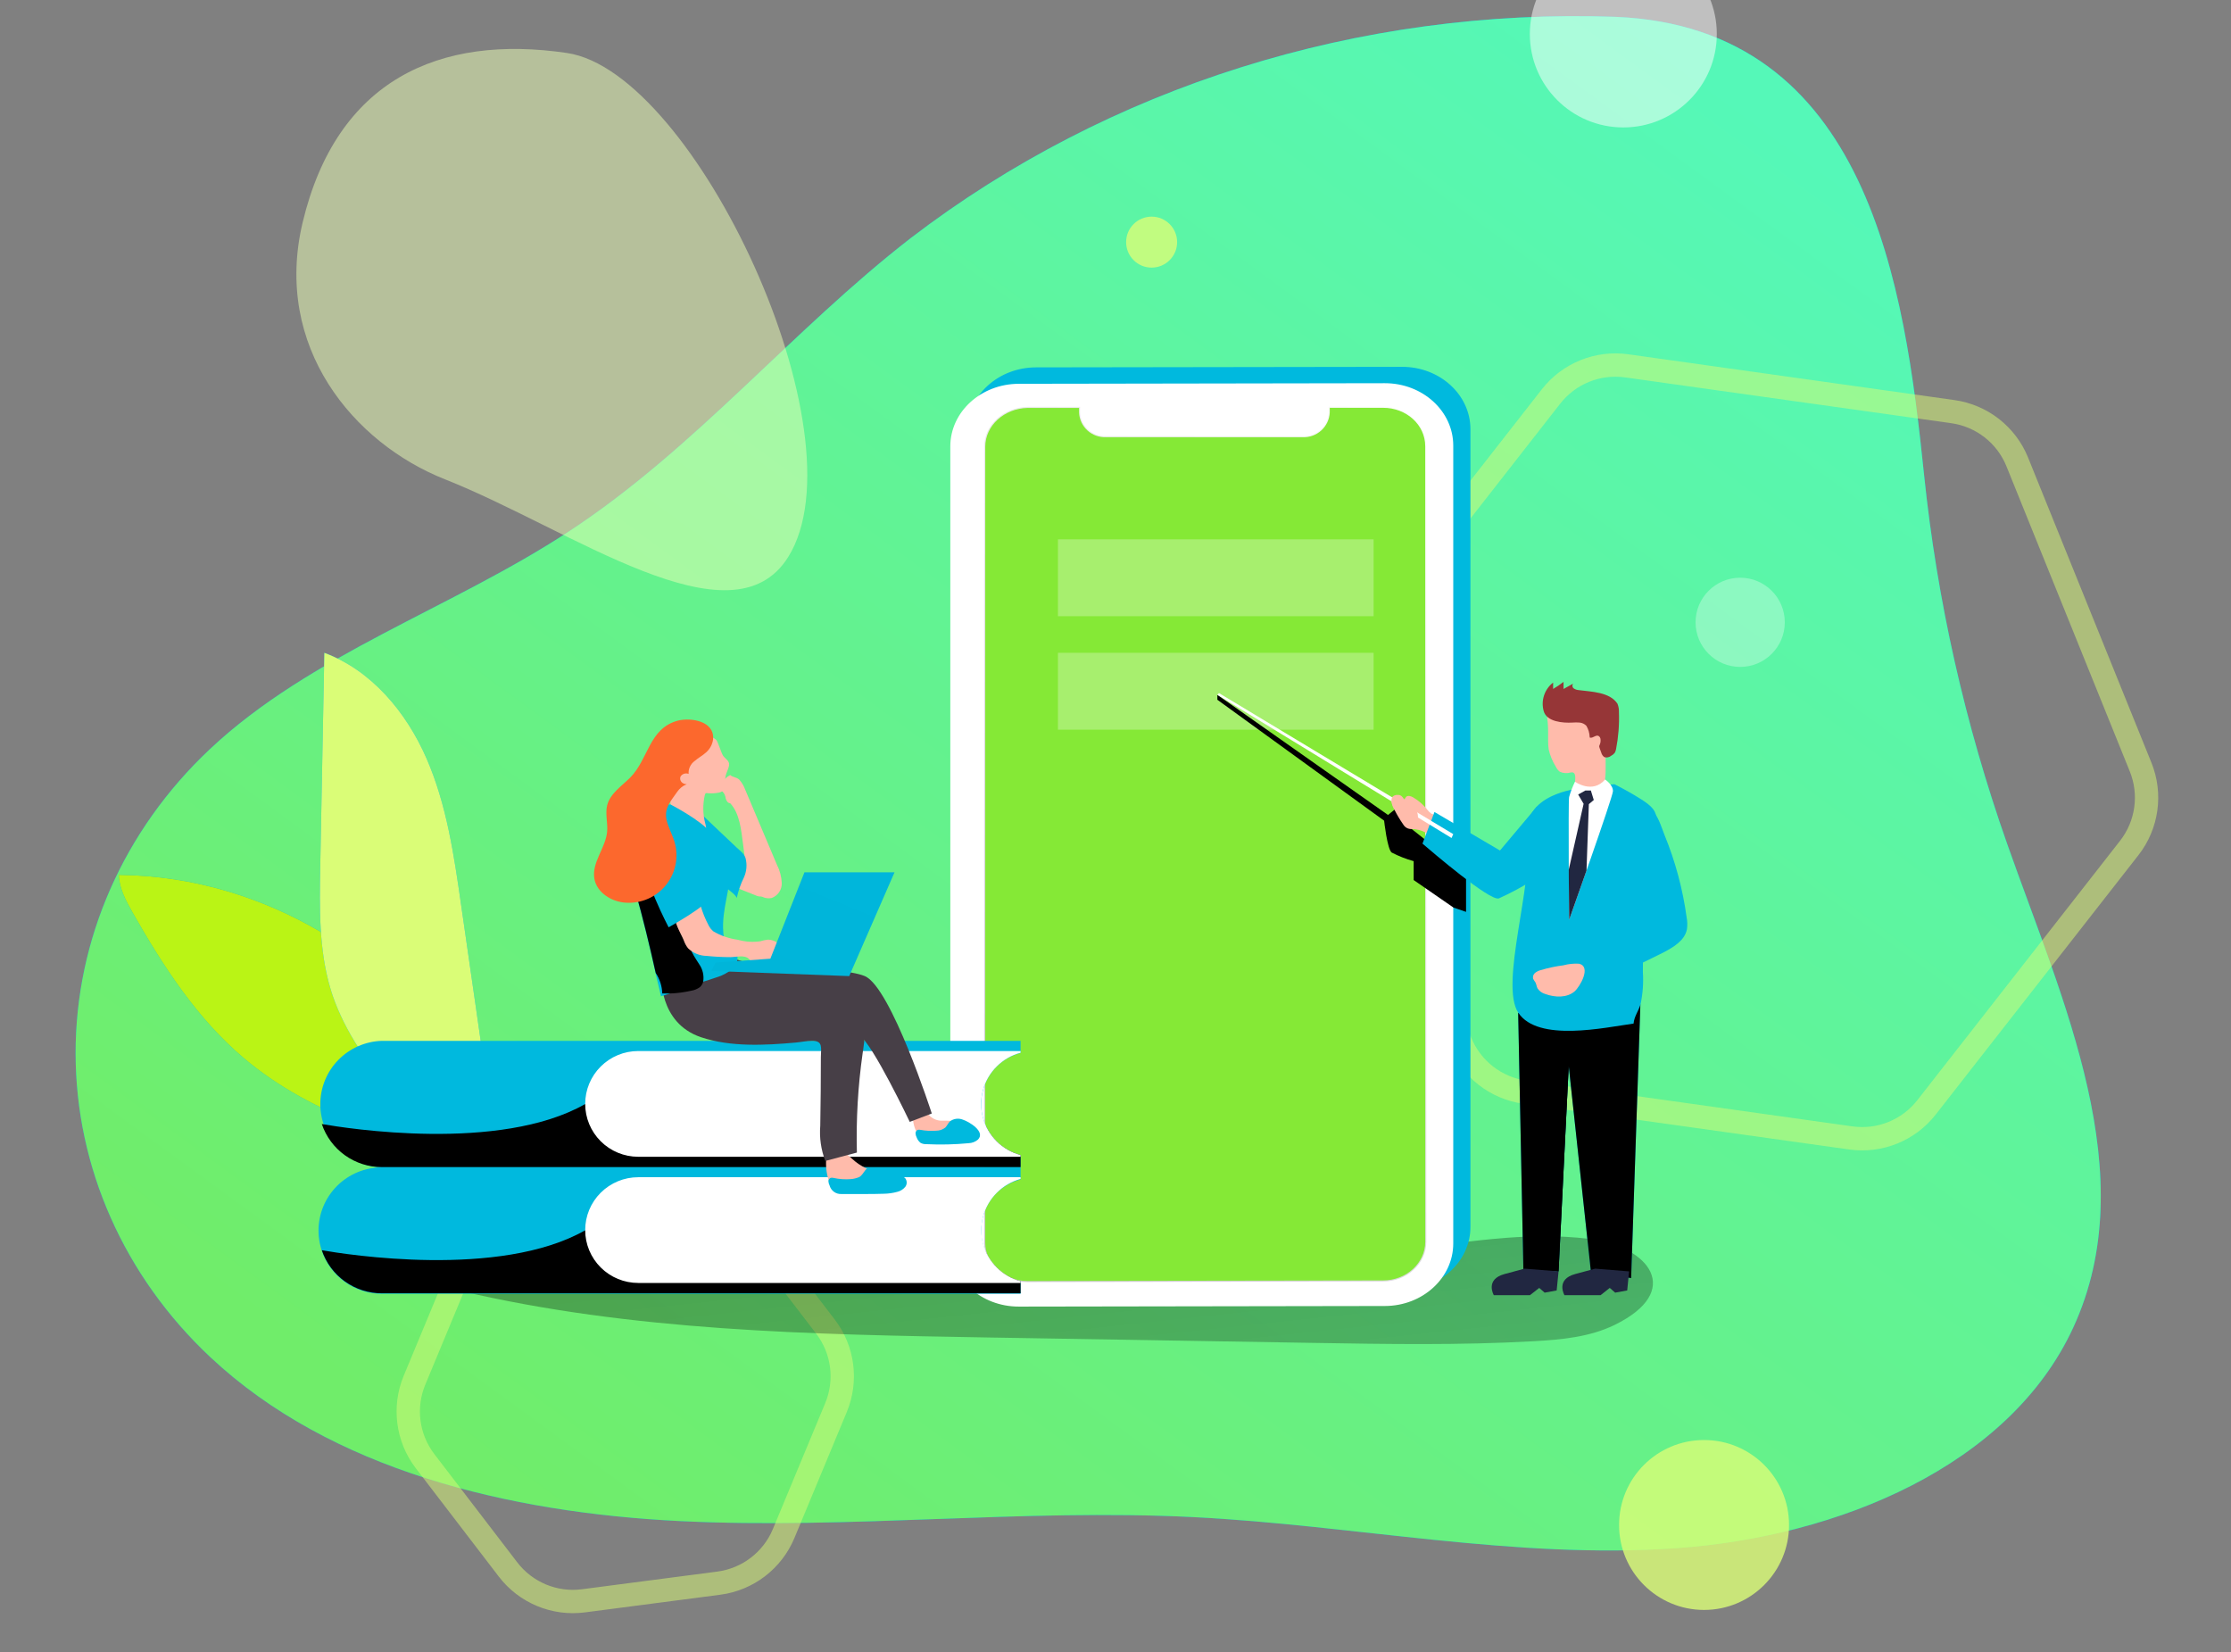 <?xml version="1.0" encoding="UTF-8"?> <svg xmlns="http://www.w3.org/2000/svg" width="478" height="354" viewBox="0 0 478 354" fill="none"><rect x="0" y="0" width="478" height="354" fill="#808080" stroke="none"/> <g clip-path="url(#clip0)"> <path d="M195.121 51.007C169.572 70.827 149.072 96.015 121.914 113.836C96.816 130.316 66.532 140.212 44.935 160.521C26.503 177.862 16.177 201.268 16.199 225.652C16.221 250.035 26.592 273.425 45.055 290.736C70.875 314.945 109.064 324.059 145.66 325.862C182.256 327.665 218.987 323.178 255.598 325.009C290.24 326.742 324.732 334.122 359.299 331.662C393.866 329.202 430.522 314.065 444.199 284.418C459.318 251.613 441.989 214.698 430.041 180.775C421.003 155.135 415.036 128.645 412.247 101.788C408.099 61.616 400.479 5.832 346.119 3.609C291.243 1.677 237.514 18.543 195.121 51.007Z" fill="#00B9DE"></path> <path d="M195.121 51.007C169.572 70.827 149.072 96.015 121.914 113.836C96.816 130.316 66.532 140.212 44.935 160.521C26.503 177.862 16.177 201.268 16.199 225.652C16.221 250.035 26.592 273.425 45.055 290.736C70.875 314.945 109.064 324.059 145.66 325.862C182.256 327.665 218.987 323.178 255.598 325.009C290.24 326.742 324.732 334.122 359.299 331.662C393.866 329.202 430.522 314.065 444.199 284.418C459.318 251.613 441.989 214.698 430.041 180.775C421.003 155.135 415.036 128.645 412.247 101.788C408.099 61.616 400.479 5.832 346.119 3.609C291.243 1.677 237.514 18.543 195.121 51.007Z" fill="url(#paint0_linear)"></path> <path opacity="0.5" d="M332.32 84.929C336.168 80.005 342.351 77.507 348.542 78.377L418.408 88.185C424.602 89.055 429.861 93.162 432.205 98.959L458.635 164.328C460.979 170.126 460.051 176.732 456.201 181.658L412.769 237.23C408.92 242.154 402.737 244.651 396.547 243.782L326.68 233.974C320.487 233.104 315.227 228.997 312.883 223.2L286.454 157.831C284.11 152.033 285.038 145.427 288.888 140.501L332.32 84.929Z" stroke="#DAFD77" stroke-width="5"></path> <path opacity="0.5" d="M142.918 254.278C149.117 253.469 155.276 256.026 159.076 260.987L176.852 284.192C180.654 289.156 181.518 295.77 179.118 301.545L167.904 328.523C165.504 334.297 160.205 338.353 154.004 339.162L125.01 342.946C118.811 343.756 112.652 341.198 108.852 336.237L91.076 313.032C87.274 308.069 86.41 301.454 88.81 295.68L100.024 268.702C102.424 262.928 107.723 258.872 113.924 258.062L142.918 254.278Z" stroke="#DAFD77" stroke-width="5"></path> <path d="M299.506 267.988C236.319 276.062 172.298 269.857 108.59 270.041C103.962 270.041 97.656 271.956 98.385 276.488C135.411 285.207 173.86 285.888 211.928 286.534L281.201 287.687C297.041 287.952 312.893 288.218 328.641 287.33C334.53 286.995 340.57 286.453 345.881 283.87C360.795 276.604 353.402 267.042 340.535 265.416C326.94 263.709 313.032 266.258 299.506 267.988Z" fill="url(#paint1_linear)"></path> <path d="M207.3 92.117V263.04C207.3 270.433 213.872 276.407 221.971 276.396L300.374 276.28C308.473 276.28 315.045 270.26 315.045 262.879V91.944C315.045 84.551 308.473 78.565 300.374 78.588L221.971 78.703C213.872 78.715 207.3 84.724 207.3 92.117ZM214.774 92.232C214.774 87.676 218.824 83.974 223.822 83.974H234.872V84.989C234.941 86.451 235.589 87.827 236.673 88.815C237.757 89.803 239.19 90.322 240.658 90.26L282.81 90.191C284.277 90.247 285.708 89.724 286.792 88.735C287.875 87.746 288.523 86.371 288.595 84.908V83.893H300.003C305.002 83.893 309.052 87.572 309.052 92.128V262.533C309.052 267.088 305.002 270.779 300.003 270.791L223.822 270.917C218.824 270.917 214.774 267.238 214.774 262.683V92.232Z" fill="#00B9DE"></path> <path d="M203.608 95.623V266.558C203.608 273.951 210.181 279.925 218.28 279.914L296.694 279.787C304.794 279.787 311.366 273.778 311.366 266.385V95.461C311.366 88.069 304.794 82.083 296.694 82.094L218.28 82.221C210.181 82.233 203.608 88.242 203.608 95.623ZM211.095 95.75C211.095 91.136 215.133 87.492 220.131 87.48H231.181V88.495C231.25 89.957 231.898 91.331 232.983 92.317C234.067 93.303 235.5 93.82 236.967 93.754H279.107C280.577 93.811 282.009 93.286 283.093 92.295C284.176 91.303 284.823 89.925 284.892 88.461V87.457H296.312C301.299 87.457 305.349 91.136 305.349 95.692V266.051C305.349 270.595 301.299 274.297 296.312 274.308L220.189 274.47C215.191 274.47 211.152 270.791 211.152 266.235L211.095 95.75Z" fill="white"></path> <path d="M211.095 95.703V266.189C211.095 270.802 215.133 274.435 220.131 274.424L296.324 274.308C301.311 274.308 305.361 270.595 305.361 266.05V95.6C305.361 90.986 301.311 87.353 296.324 87.365H284.904V88.368C284.835 89.833 284.188 91.211 283.104 92.202C282.021 93.194 280.588 93.718 279.118 93.662H236.978C235.512 93.728 234.079 93.211 232.994 92.225C231.91 91.239 231.262 89.864 231.193 88.403V87.388H220.189C215.133 87.492 211.095 91.194 211.095 95.703Z" stroke="url(#paint2_linear)" stroke-width="0.45" stroke-miterlimit="10"></path> <path d="M211.095 95.703V266.189C211.095 270.802 215.133 274.435 220.131 274.424L296.324 274.308C301.311 274.308 305.361 270.595 305.361 266.05V95.6C305.361 90.986 301.311 87.353 296.324 87.365H284.904V88.368C284.835 89.833 284.188 91.211 283.104 92.202C282.021 93.194 280.588 93.718 279.118 93.662H236.978C235.512 93.728 234.079 93.211 232.994 92.225C231.91 91.239 231.262 89.864 231.193 88.403V87.388H220.189C215.133 87.492 211.095 91.194 211.095 95.703Z" fill="#85E936"></path> <path opacity="0.28" d="M294.299 139.853H226.669V156.322H294.299V139.853Z" fill="white"></path> <path opacity="0.28" d="M294.299 115.541H226.669V132.01H294.299V115.541Z" fill="white"></path> <path d="M260.825 148.86V149.91L296.555 175.814C296.555 175.814 297.215 181.915 298.175 182.641C299.678 183.414 301.256 184.033 302.884 184.487V188.535L311.412 194.428L314.108 195.351V186.816L302.445 177.59L298.8 173.438L297.388 174.591L260.825 148.86Z" fill="url(#paint3_linear)"></path> <path d="M252.309 90.017L266.784 89.994V88.818L252.309 88.841V90.017Z" fill="url(#paint4_linear)"></path> <path d="M248.502 90.695C249.372 90.686 250.07 90.034 250.062 89.238C250.054 88.442 249.343 87.803 248.474 87.812C247.605 87.82 246.907 88.473 246.915 89.269C246.923 90.065 247.633 90.704 248.502 90.695Z" fill="url(#paint5_linear)"></path> <path d="M25.455 187.416C25.525 190.311 26.971 192.975 28.394 195.489C34.897 206.942 42.198 218.233 52.288 226.733C67.098 239.235 86.514 244.621 105.258 249.673C103.58 248.854 101.555 240.25 100.815 238.359C99.368 234.645 98.015 230.908 96.615 227.183C94.416 221.289 89.788 216.549 85.287 212.19C75.085 202.407 62.707 195.167 49.164 191.061C41.472 188.739 33.491 187.512 25.455 187.416Z" fill="#00B9DE"></path> <path d="M25.455 187.416C25.525 190.311 26.971 192.975 28.394 195.489C34.897 206.942 42.198 218.233 52.288 226.733C67.098 239.235 86.514 244.621 105.258 249.673C103.58 248.854 101.555 240.25 100.815 238.359C99.368 234.645 98.015 230.908 96.615 227.183C94.416 221.289 89.788 216.549 85.287 212.19C75.085 202.407 62.707 195.167 49.164 191.061C41.472 188.739 33.491 187.512 25.455 187.416Z" fill="#BAF415"></path> <path d="M98.79 193.828C97.263 183.172 95.689 172.353 91.385 162.481C87.081 152.608 79.618 143.612 69.493 139.853C69.208 155.123 68.915 170.393 68.614 185.663C68.452 194.486 68.301 203.47 70.835 211.924C75.278 226.721 90.737 244.102 105.64 248.992C107.85 241.876 104.147 231.104 103.094 223.711L98.79 193.828Z" fill="#00B9DE"></path> <path d="M98.79 193.828C97.263 183.172 95.689 172.353 91.385 162.481C87.081 152.608 79.618 143.612 69.493 139.853C69.208 155.123 68.915 170.393 68.614 185.663C68.452 194.486 68.301 203.47 70.835 211.924C75.278 226.721 90.737 244.102 105.64 248.992C107.85 241.876 104.147 231.104 103.094 223.711L98.79 193.828Z" fill="#DAFD77"></path> <path d="M156.447 172.077C155.926 172.077 155.602 171.523 155.475 171.016C155.429 170.497 155.209 170.01 154.85 169.632C154.642 169.47 154.341 169.367 154.26 169.113C154.231 168.999 154.231 168.88 154.26 168.767C154.403 168.18 154.674 167.632 155.054 167.161C155.434 166.691 155.913 166.309 156.458 166.045C157.014 166.529 157.858 166.518 158.39 167.025C158.95 167.652 159.382 168.38 159.663 169.17L164.847 181.442L166.467 185.271C167.09 186.493 167.441 187.834 167.497 189.204C167.515 189.89 167.318 190.565 166.932 191.134C166.546 191.703 165.991 192.137 165.344 192.375C164.9 192.471 164.44 192.467 163.998 192.364C163.555 192.26 163.142 192.059 162.787 191.776C162.081 191.197 161.518 190.463 161.144 189.631C159.802 186.932 159.605 183.864 159.2 180.831C158.795 177.797 158.506 174.291 156.447 172.077Z" fill="#FFBBAB"></path> <path d="M155.949 181.719C155.822 181.616 155.675 181.542 155.518 181.5C155.36 181.458 155.196 181.45 155.035 181.476C154.866 181.538 154.717 181.646 154.607 181.788C154.05 182.439 153.655 183.212 153.454 184.043C153.253 184.875 153.252 185.742 153.45 186.574C153.571 187.298 153.9 187.971 154.399 188.512C154.949 188.992 155.59 189.356 156.285 189.584L161.862 191.799C162.283 192.011 162.757 192.099 163.227 192.052C163.472 191.983 163.7 191.865 163.898 191.707C164.097 191.548 164.262 191.352 164.384 191.13C164.737 190.572 164.961 189.944 165.041 189.29C165.121 188.636 165.055 187.972 164.847 187.347C163.805 184.106 158.622 183.287 155.949 181.719Z" fill="#FFBBAB"></path> <path d="M150.117 174.269L154.549 178.467L157.777 181.523C158.506 182.215 159.432 182.838 159.733 183.83C160.103 185.229 159.972 186.714 159.362 188.028C158.674 189.423 158.165 190.9 157.847 192.422C157.847 191.868 156.076 190.588 155.683 190.277C154.827 189.608 153.924 189.02 153.068 188.362C152.212 187.705 151.147 187.024 150.846 186.171C150.76 185.622 150.733 185.065 150.765 184.51L150.198 175.629L150.117 174.269Z" fill="#00B9DE"></path> <path d="M150.117 174.269L154.549 178.467L157.777 181.523C158.506 182.215 159.432 182.838 159.733 183.83C160.103 185.229 159.972 186.714 159.362 188.028C158.674 189.423 158.165 190.9 157.847 192.422C157.847 191.868 156.076 190.588 155.683 190.277C154.827 189.608 153.924 189.02 153.068 188.362C152.212 187.705 151.147 187.024 150.846 186.171C150.76 185.622 150.733 185.065 150.765 184.51L150.198 175.629L150.117 174.269Z" fill="url(#paint6_linear)"></path> <path d="M213.548 228.475C212.49 229.524 211.651 230.771 211.08 232.145C210.508 233.519 210.214 234.992 210.215 236.479C210.205 238.068 210.537 239.641 211.187 241.092C211.871 242.649 212.898 244.032 214.192 245.138C215.487 246.244 217.014 247.045 218.662 247.482V250.077H81.828C78.292 249.974 74.936 248.502 72.472 245.972C70.007 243.443 68.629 240.056 68.629 236.531C68.629 233.005 70.007 229.618 72.472 227.089C74.936 224.56 78.292 223.088 81.828 222.985H218.662V225.58C216.731 226.079 214.967 227.077 213.548 228.475Z" fill="#00B9DE"></path> <path d="M218.662 247.435V250.03H81.828C78.981 250.034 76.206 249.145 73.894 247.489C71.583 245.833 69.853 243.494 68.95 240.804C74.145 241.715 107.052 246.94 125.368 236.525L211.187 241.138C211.882 242.678 212.914 244.042 214.208 245.132C215.501 246.222 217.023 247.009 218.662 247.435Z" fill="url(#paint7_linear)"></path> <path d="M213.548 228.475C212.134 229.882 211.118 231.635 210.601 233.559C210.084 235.482 210.085 237.507 210.604 239.43C211.122 241.352 212.14 243.105 213.555 244.511C214.97 245.916 216.731 246.925 218.662 247.436V247.816H136.742C133.728 247.816 130.838 246.623 128.707 244.499C126.576 242.375 125.379 239.495 125.379 236.491C125.379 233.487 126.576 230.606 128.707 228.482C130.838 226.358 133.728 225.165 136.742 225.165H218.662V225.534C216.726 226.046 214.961 227.061 213.548 228.475Z" fill="white"></path> <path d="M197.661 243.975C198.15 244.185 198.68 244.28 199.212 244.252L207.311 244.448C207.529 244.46 207.748 244.437 207.959 244.379C208.194 244.259 208.387 244.07 208.509 243.836C208.631 243.602 208.678 243.337 208.642 243.076C208.531 242.391 208.207 241.757 207.714 241.267C207.222 240.776 206.587 240.453 205.899 240.342C204.525 240.136 203.135 240.051 201.745 240.089C201.181 240.088 200.625 239.956 200.121 239.704C199.617 239.452 199.179 239.086 198.841 238.635C198.205 237.84 197.441 237.021 196.388 237.782C194.734 239.039 196.087 243.133 197.661 243.975Z" fill="#FFBBAB"></path> <path d="M157.037 207.461C157.037 207.461 179.657 206.758 185.281 209.111C190.904 211.463 199.64 238.544 199.64 238.544L194.919 240.343C194.919 240.343 186.889 223.481 184.251 221.97C181.613 220.459 153.346 214.923 153.346 214.923C153.346 214.923 151.182 213.274 157.037 207.461Z" fill="#473F47"></path> <path d="M157.037 207.461C157.037 207.461 179.657 206.758 185.281 209.111C190.904 211.463 199.64 238.544 199.64 238.544L194.919 240.343C194.919 240.343 186.889 223.481 184.251 221.97C181.613 220.459 153.346 214.923 153.346 214.923C153.346 214.923 151.182 213.274 157.037 207.461Z" fill="url(#paint8_linear)"></path> <path d="M213.548 255.555C212.482 256.613 211.639 257.872 211.067 259.258C210.495 260.644 210.205 262.13 210.215 263.629C210.213 265.198 210.545 266.751 211.187 268.184C211.869 269.742 212.896 271.126 214.19 272.233C215.484 273.339 217.013 274.14 218.662 274.574V277.169H81.828C80.044 277.169 78.277 276.818 76.629 276.138C74.981 275.457 73.484 274.46 72.222 273.203C70.961 271.945 69.96 270.453 69.278 268.81C68.595 267.167 68.244 265.407 68.244 263.629C68.244 261.85 68.595 260.09 69.278 258.447C69.96 256.804 70.961 255.312 72.222 254.054C73.484 252.797 74.981 251.8 76.629 251.119C78.277 250.439 80.044 250.088 81.828 250.088H218.662V252.672C216.734 253.172 214.971 254.166 213.548 255.555Z" fill="#00B9DE"></path> <path d="M218.662 274.47V277.065H81.828C78.981 277.069 76.206 276.18 73.894 274.524C71.583 272.868 69.853 270.529 68.95 267.838C74.145 268.749 107.052 273.974 125.368 263.571L211.187 268.126C211.875 269.676 212.904 271.051 214.198 272.149C215.492 273.247 217.018 274.041 218.662 274.47Z" fill="url(#paint9_linear)"></path> <path d="M213.548 255.555C212.146 256.963 211.14 258.713 210.63 260.63C210.12 262.548 210.124 264.565 210.642 266.48C211.16 268.395 212.173 270.141 213.581 271.543C214.988 272.945 216.74 273.954 218.662 274.47V274.85H136.742C133.728 274.85 130.838 273.657 128.707 271.533C126.576 269.409 125.379 266.528 125.379 263.524C125.379 260.521 126.576 257.64 128.707 255.516C130.838 253.392 133.728 252.199 136.742 252.199H218.662V252.568C216.723 253.097 214.959 254.128 213.548 255.555Z" fill="white"></path> <path d="M191.459 251.887C191.903 251.886 192.345 251.956 192.767 252.095C192.977 252.164 193.163 252.293 193.303 252.464C193.442 252.636 193.529 252.844 193.554 253.064C193.537 253.28 193.468 253.49 193.35 253.673C193.233 253.856 193.073 254.007 192.882 254.113C192.512 254.344 192.096 254.482 191.725 254.725C191.418 254.982 191.089 255.214 190.742 255.417C190.118 255.597 189.451 255.569 188.844 255.336C186.009 254.655 183.076 254.471 180.178 254.794C179.894 254.828 179.606 254.828 179.322 254.794C178.911 254.675 178.537 254.454 178.235 254.151C177.934 253.848 177.714 253.474 177.598 253.064C177.017 251.303 176.843 249.434 177.089 247.597C177.09 247.395 177.142 247.197 177.239 247.02C177.348 246.872 177.496 246.756 177.667 246.686C180.421 245.325 181.925 248.035 183.938 249.35C186.178 250.839 188.772 251.715 191.459 251.887Z" fill="#FFBBAB"></path> <path d="M141.694 208.868C141.694 208.868 141.011 219.11 150.187 222.201C156.551 224.334 163.863 223.942 170.447 223.354C171.604 223.25 172.877 222.973 174.057 222.985C176.371 222.985 175.897 224.507 175.874 226.445C175.874 231.351 175.831 236.252 175.746 241.15C175.535 243.72 175.903 246.305 176.823 248.716L183.591 246.917C183.409 239.817 183.82 232.715 184.818 225.684C185.257 222.639 185.917 218.833 183.869 216.238C181.88 213.915 179.254 212.219 176.313 211.359L157.986 205.593L141.694 208.868Z" fill="#473F47"></path> <path d="M154.896 161.847C155.232 162.412 155.926 162.747 156.157 163.381C156.389 164.015 155.903 164.903 155.625 165.688C155.255 166.737 155.37 167.913 155 168.975C154.937 169.206 154.808 169.414 154.63 169.574C154.458 169.684 154.265 169.759 154.063 169.793C153.279 169.955 152.476 170.001 151.679 169.932C151.53 169.879 151.366 169.879 151.217 169.932C151.101 170.037 151.027 170.181 151.008 170.335C150.546 172.335 150.578 174.417 151.101 176.402C151.274 177.048 151.46 177.855 150.974 178.316C150.806 178.48 150.592 178.588 150.36 178.628C148.845 178.997 147.387 177.878 146.357 176.713C145.452 175.655 144.675 174.493 144.043 173.253C143.837 172.898 143.699 172.506 143.638 172.1C143.609 171.616 143.672 171.131 143.823 170.67C144.253 169.016 144.516 167.324 144.61 165.618C144.725 163.439 144.61 161.166 145.397 159.148C145.648 158.456 146.114 157.862 146.727 157.453C147.45 157.119 148.25 156.988 149.041 157.072C150.646 156.967 152.23 157.483 153.461 158.514C153.82 158.894 154.468 161.143 154.896 161.847Z" fill="#FFBBAB"></path> <path d="M157.037 207.461C156.011 208.353 154.803 209.01 153.496 209.388C152.57 209.71 151.622 210.01 150.661 210.31C149.3 210.718 147.97 211.223 146.681 211.821C145.316 212.271 144.297 212.605 143.522 212.836C142.824 213.083 142.113 213.295 141.393 213.47C141.464 213.43 141.537 213.396 141.613 213.367C141.613 213.367 141.15 211.325 140.456 208.465C139.299 203.206 137.355 195.213 136.418 192.226C135.976 190.337 135.863 188.387 136.082 186.459C136.557 180.116 139.079 171.835 143.707 172.366C143.707 172.366 150.256 175.745 152.235 178.374C154.04 180.808 156.447 182.642 156.47 185.929C156.528 190.542 154.595 194.867 154.965 199.642C154.972 200.338 155.147 201.022 155.475 201.637C156.03 202.502 157.129 202.917 157.673 203.782C157.98 204.382 158.084 205.064 157.969 205.728C157.855 206.391 157.527 206.999 157.037 207.461Z" fill="#00B9DE"></path> <path d="M149.793 206.55C150.563 207.643 150.875 208.992 150.661 210.31C150.55 210.755 150.308 211.156 149.967 211.464C149.412 211.875 148.765 212.145 148.081 212.248C146.584 212.588 145.057 212.785 143.522 212.836C142.978 212.836 142.434 212.836 141.891 212.836C141.844 211.27 141.359 209.748 140.491 208.442C139.334 203.183 137.39 195.19 136.452 192.203C136.011 190.314 135.897 188.363 136.117 186.436C136.894 185.464 137.54 184.393 138.038 183.253C138.385 182.354 138.963 181.373 139.935 181.304C140.907 181.235 141.474 181.95 142.006 182.619C145.316 186.828 147.734 192.03 150.638 196.551C150.788 196.743 150.873 196.977 150.881 197.22C150.814 197.474 150.653 197.692 150.43 197.831C149.18 198.869 147.849 200.138 147.711 201.729C147.572 203.321 148.845 205.04 149.793 206.55Z" fill="url(#paint10_linear)"></path> <path d="M146.484 201.418C146.694 202.041 147.007 202.626 147.41 203.148C148.477 204.174 149.896 204.759 151.379 204.785C153.078 204.96 154.785 205.049 156.493 205.051C157.65 205.051 159.478 204.497 160.45 205.42C160.681 205.65 160.855 205.927 161.098 206.146C161.738 206.636 162.538 206.871 163.343 206.804C165.096 206.835 166.843 206.602 168.526 206.112C168.597 206.106 168.666 206.081 168.724 206.04C168.782 205.999 168.828 205.943 168.856 205.878C168.885 205.812 168.895 205.741 168.886 205.67C168.877 205.6 168.848 205.533 168.804 205.477C168.462 204.467 167.953 203.52 167.3 202.675C166.971 202.255 166.551 201.914 166.073 201.677C165.594 201.439 165.069 201.311 164.534 201.302C163.981 201.367 163.435 201.482 162.903 201.648C161.286 201.882 159.638 201.772 158.066 201.325C156.235 201.077 154.47 200.474 152.871 199.549C152.432 199.189 152.073 198.741 151.818 198.234C151.09 196.865 150.508 195.423 150.083 193.933C149.909 193.356 149.655 192.698 149.076 192.502C148.864 192.455 148.644 192.45 148.429 192.488C148.215 192.525 148.01 192.605 147.826 192.722C146.406 193.369 145.282 194.526 144.679 195.962C144.251 197.439 145.894 199.976 146.484 201.418Z" fill="#FFBBAB"></path> <path d="M146.276 180.935C146.276 180.935 150.407 192.076 151.217 192.895C152.027 193.714 143.256 198.661 143.256 198.661C143.256 198.661 137.54 187.82 137.806 183.126C138.073 178.432 143.048 176.506 146.276 180.935Z" fill="#00B9DE"></path> <path d="M152.79 158.341C152.659 159.414 152.146 160.405 151.344 161.132C150.569 161.859 149.608 162.343 148.81 163.047C148.383 163.36 148.042 163.776 147.82 164.256C147.597 164.736 147.5 165.264 147.537 165.792C147.227 165.67 146.884 165.66 146.567 165.764C146.251 165.867 145.98 166.076 145.802 166.357C145.727 166.548 145.704 166.756 145.737 166.959C145.769 167.161 145.856 167.352 145.987 167.51C146.13 167.673 146.309 167.801 146.509 167.885C146.71 167.969 146.927 168.006 147.144 167.995C146.314 168.327 145.601 168.897 145.096 169.632C143.811 171.535 142.319 172.965 142.782 175.503C143.129 177.198 144.043 178.732 144.529 180.393C144.986 181.959 145.059 183.611 144.742 185.211C144.424 186.81 143.726 188.311 142.705 189.585C141.684 190.859 140.371 191.87 138.876 192.532C137.381 193.195 135.748 193.489 134.115 193.391C131.037 193.218 127.832 191.223 127.335 188.189C126.779 184.729 129.741 181.673 130.077 178.202C130.251 176.322 129.649 174.384 130.077 172.55C130.713 170.013 133.155 168.444 135.006 166.599C138.975 162.62 138.998 156.046 145.258 154.374C148.174 153.67 153.079 154.524 152.79 158.341Z" fill="#FC682D"></path> <path d="M165.055 205.386L172.356 186.875H191.656L181.948 209.111L152.385 208.004L153.334 206.216L165.055 205.386Z" fill="#00B9DE"></path> <path d="M165.055 205.386L172.356 186.875H191.656L181.948 209.111L152.385 208.004L153.334 206.216L165.055 205.386Z" fill="url(#paint11_linear)"></path> <path d="M206.304 239.87C205.848 239.684 205.35 239.621 204.861 239.685C204.372 239.75 203.908 239.941 203.516 240.239C203.122 240.631 202.926 241.173 202.532 241.565C201.971 242.003 201.278 242.239 200.565 242.234C199.436 242.317 198.3 242.255 197.187 242.05C197.004 242.005 196.814 242.005 196.631 242.05C196.485 242.111 196.36 242.216 196.276 242.35C196.191 242.484 196.149 242.641 196.157 242.799C196.179 243.113 196.266 243.419 196.411 243.699C196.575 244.157 196.869 244.557 197.256 244.852C197.646 245.05 198.081 245.142 198.517 245.117C201.515 245.262 204.52 245.192 207.508 244.91C208.257 244.891 208.977 244.614 209.544 244.126C211.21 242.419 207.6 240.285 206.304 239.87Z" fill="#00B9DE"></path> <path d="M187.56 250.25C187.167 250.25 186.773 250.25 186.403 250.25C186.261 250.227 186.117 250.227 185.975 250.25C185.704 250.363 185.474 250.556 185.315 250.803C184.933 251.288 184.586 251.957 184.008 252.199C183.479 252.414 182.922 252.55 182.353 252.603C181.07 252.711 179.779 252.621 178.523 252.337C178.341 252.292 178.15 252.292 177.968 252.337C177.82 252.397 177.695 252.502 177.61 252.636C177.525 252.771 177.484 252.928 177.494 253.087C177.516 253.401 177.603 253.707 177.748 253.987C177.899 254.527 178.23 255 178.686 255.329C179.142 255.658 179.697 255.823 180.259 255.797H184.98C186.438 255.797 187.896 255.797 189.353 255.74C190.339 255.723 191.318 255.584 192.269 255.325C192.927 255.162 193.515 254.794 193.947 254.275C194.152 254.009 194.264 253.682 194.264 253.347C194.264 253.011 194.152 252.684 193.947 252.418C193.655 252.143 193.296 251.948 192.906 251.853L189.839 250.792C189.257 250.572 188.657 250.402 188.046 250.284L187.56 250.25Z" fill="#00B9DE"></path> <path d="M306.807 174.36H306.726C306.361 174.094 306.037 173.775 305.765 173.415C304.936 172.372 303.92 171.492 302.769 170.82C302.294 170.543 301.612 170.324 301.241 170.739C301.114 170.877 301.056 171.073 300.917 171.2C300.593 171.5 300.073 171.304 299.702 171.073C299.332 170.843 298.858 170.589 298.476 170.82C298.362 170.908 298.271 171.022 298.211 171.152C298.151 171.283 298.122 171.426 298.129 171.569C298.176 172.238 298.391 172.885 298.754 173.449C299.307 174.555 299.941 175.619 300.651 176.632C300.825 176.938 301.08 177.19 301.388 177.361C301.697 177.532 302.046 177.615 302.398 177.601C303.499 177.601 304.582 177.878 305.546 178.409C305.728 178.582 305.957 178.698 306.205 178.743C306.911 178.812 307.154 176.644 307.27 176.148C307.327 175.906 307.64 175.099 307.524 174.856C307.408 174.614 307.038 174.487 306.807 174.36Z" fill="#FFBBAB"></path> <path d="M325.274 216.988L326.396 272.371H333.929L336.104 228.36L340.848 272.371L349.479 273.813L351.458 215.177L325.274 216.988Z" fill="#00B9DE"></path> <path d="M325.274 216.988L326.396 272.371H333.929L336.104 228.36L340.848 272.371L349.479 273.813L351.458 215.177L325.274 216.988Z" fill="url(#paint12_linear)"></path> <path d="M344.319 271.506V220.171L351.458 215.177L349.051 272.371L344.319 271.506Z" fill="url(#paint13_linear)"></path> <path d="M304.771 180.727L304.932 180.865C306.541 182.249 319.187 193.102 321.131 192.468C323.741 191.293 326.262 189.933 328.675 188.397L329.312 188.016V172.769L321.374 182.203L307.339 173.957L304.771 180.727Z" fill="#00B9DE"></path> <path d="M304.933 180.865C306.541 182.249 319.188 193.102 321.131 192.468C323.741 191.293 326.262 189.933 328.676 188.397C328.755 187.777 328.782 187.152 328.757 186.528C328.757 185.179 329.231 181.915 327.148 182.699C325.459 183.345 324.232 185.525 322.52 186.344C321.985 186.822 321.321 187.135 320.611 187.243C319.454 187.313 318.528 186.378 317.718 185.559C314.898 182.667 311.588 180.293 307.941 178.547C307.784 178.454 307.603 178.406 307.42 178.409C307.212 178.462 307.029 178.584 306.9 178.755C306.252 179.47 305.592 180.173 304.933 180.865Z" fill="url(#paint14_linear)"></path> <path d="M345.869 167.994C347.88 168.998 349.838 170.103 351.736 171.304C355.762 173.876 355.045 175.064 354.304 179.504C352.742 188.997 351.968 198.603 351.99 208.222C352.146 210.541 351.979 212.87 351.493 215.142C351.076 216.572 350.116 217.772 350 219.283C343.787 220.136 329.566 223.319 325.308 216.976C321.235 210.887 328.571 189.296 327.206 179.631C325.84 169.966 338.337 168.94 338.337 168.94L345.869 167.994Z" fill="#00B9DE"></path> <path d="M337.307 212.386L348.565 219.964L350.405 217.657C351.494 213.754 352.001 209.712 351.909 205.662C351.643 199.619 351.909 201.775 351.909 201.775L336.069 211.763L337.307 212.386Z" fill="url(#paint15_linear)"></path> <path d="M331.695 158.629C331.688 159.269 331.726 159.909 331.811 160.544C332.111 161.863 332.631 163.122 333.35 164.269C333.536 164.673 333.813 165.028 334.16 165.307C334.879 165.661 335.707 165.727 336.474 165.491C336.657 165.451 336.846 165.451 337.029 165.491C337.469 165.664 337.527 166.264 337.504 166.737L337.376 168.94C337.33 169.241 337.383 169.548 337.527 169.816C337.679 170.001 337.885 170.134 338.117 170.197C338.933 170.464 339.806 170.505 340.643 170.316C341.481 170.127 342.251 169.716 342.872 169.124C343.181 168.84 343.432 168.499 343.613 168.121C343.762 167.752 343.856 167.364 343.891 166.968C344.157 164.857 343.891 162.724 344.087 160.613C344.362 158.87 344.413 157.098 344.238 155.342C344.071 154.402 343.673 153.518 343.08 152.77C342.486 152.021 341.715 151.43 340.836 151.052C339.01 150.477 337.045 150.521 335.247 151.179C334.365 151.426 333.496 151.718 332.644 152.055C332.23 152.164 331.871 152.423 331.637 152.782C331.302 153.462 331.637 154.443 331.637 155.169C331.718 156.334 331.695 157.487 331.695 158.629Z" fill="#FFBBAB"></path> <path d="M346.541 150.741C344.874 148.249 340.987 148.203 338.279 147.846C337.891 147.824 337.516 147.7 337.192 147.488C337.112 147.43 337.046 147.357 336.996 147.273C336.946 147.189 336.914 147.095 336.901 146.999C336.888 146.902 336.894 146.803 336.921 146.709C336.947 146.615 336.992 146.527 337.053 146.45L334.993 147.603V146.081C334.287 146.638 333.54 147.143 332.76 147.592V146.231C331.851 146.936 331.174 147.896 330.815 148.987C330.456 150.078 330.433 151.251 330.747 152.355C331.406 154.662 334.901 154.904 336.856 154.8C337.395 154.754 337.937 154.754 338.476 154.8C339.013 154.86 339.512 155.104 339.888 155.492C340.322 156.224 340.564 157.053 340.593 157.903C340.601 157.953 340.62 158.001 340.651 158.041C340.686 158.046 340.721 158.046 340.755 158.041C341.357 158.11 341.912 157.407 342.468 157.649C342.602 157.724 342.715 157.832 342.794 157.964C342.873 158.095 342.916 158.245 342.919 158.399C342.962 158.767 342.91 159.14 342.769 159.483C342.695 159.615 342.648 159.76 342.63 159.909C342.636 160.009 342.66 160.106 342.699 160.198L343.081 161.247C343.18 161.634 343.414 161.974 343.741 162.205C343.987 162.279 344.248 162.292 344.5 162.241C344.752 162.191 344.988 162.079 345.187 161.916C345.489 161.764 345.753 161.547 345.962 161.282C346.1 161.047 346.194 160.789 346.24 160.521C346.749 157.908 346.959 155.246 346.865 152.586C346.889 151.955 346.779 151.326 346.541 150.741Z" fill="#963637"></path> <path d="M343.902 166.991C343.902 166.991 345.626 168.144 345.58 169.493C345.534 170.843 336.185 197.058 336.185 197.058C336.185 197.058 335.977 171.927 336.185 170.762C336.503 169.626 336.925 168.522 337.446 167.464C337.446 167.464 341.183 170.162 343.902 166.991Z" fill="white"></path> <path d="M340.848 169.355L341.473 171.385L340.42 172.273L339.911 186.517L336.197 197.046L336.104 186.344L339.297 172.204L338.129 170.208L339.668 169.355H340.848Z" fill="#212741"></path> <path d="M333.928 206.423C335.03 207.811 336.279 209.075 337.654 210.194L338.51 210.875C338.822 211.144 339.203 211.32 339.61 211.382C339.891 211.376 340.167 211.309 340.42 211.186C345.862 209.074 351.195 206.691 356.399 204.047C358.586 202.894 360.969 201.475 361.432 199.076C361.552 198.245 361.532 197.399 361.374 196.574C360.55 190.512 358.96 184.579 356.642 178.916C355.982 177.313 355.172 174.222 353.448 173.149L353.24 173.046L352.997 172.93C350.683 172.1 348.669 174.407 348.033 176.39C347.311 179.226 347.404 182.208 348.299 184.994C349.194 187.76 349.856 190.595 350.278 193.471C350.338 193.859 350.299 194.256 350.162 194.624C349.942 194.991 349.637 195.3 349.271 195.524L333.928 206.423Z" fill="#00B9DE"></path> <path d="M333.929 272.371L333.524 276.454L330.943 276.927L329.786 275.912L327.796 277.469H320.055C320.055 277.469 318.088 274.089 322.369 272.936L326.639 271.783L333.929 272.371Z" fill="#212741"></path> <path d="M349.04 272.371L348.635 276.454L346.055 276.927L344.898 275.912L342.931 277.469H335.19C335.19 277.469 333.223 274.089 337.504 272.936L341.774 271.783L349.04 272.371Z" fill="#212741"></path> <path d="M336.104 228.36L332.644 225.557L330.203 271.783L333.929 272.371L336.104 228.36Z" fill="url(#paint16_linear)"></path> <path d="M337.654 210.195L338.511 210.875C338.822 211.144 339.203 211.32 339.61 211.383C339.891 211.377 340.167 211.31 340.42 211.187C345.862 209.075 351.195 206.692 356.399 204.048C358.586 202.894 360.969 201.476 361.432 199.077C361.552 198.245 361.532 197.399 361.374 196.574C360.55 190.513 358.96 184.58 356.642 178.916C355.982 177.313 355.172 174.222 353.448 173.15L353.24 173.046L352.997 172.931C351.91 172.916 350.846 173.242 349.955 173.863C349.065 174.484 348.392 175.368 348.033 176.391C348.033 176.391 356.271 193.183 355.913 195.721C355.554 198.258 338.268 206.423 338.268 206.423L337.654 210.195Z" fill="url(#paint17_linear)"></path> <path d="M330.11 207.83C329.659 207.944 329.236 208.152 328.872 208.441C328.696 208.591 328.566 208.788 328.497 209.008C328.427 209.228 328.421 209.463 328.479 209.687C328.615 209.946 328.774 210.193 328.953 210.425C329.173 210.817 329.208 211.313 329.404 211.717C329.803 212.332 330.418 212.777 331.128 212.962C333.188 213.701 335.699 213.804 337.365 212.386C338.522 211.359 340.998 207.103 338.325 206.458C337.188 206.389 336.046 206.506 334.947 206.804C333.309 207.012 331.691 207.356 330.11 207.83Z" fill="#FFBBAB"></path> <path d="M261.172 148.48L260.825 148.861L310.996 179.528L311.366 178.697L261.172 148.48Z" fill="white"></path> <path d="M298.152 171.823C298.072 171.449 298.134 171.059 298.326 170.727C298.459 170.581 298.625 170.467 298.809 170.393C298.993 170.319 299.192 170.287 299.39 170.301C299.581 170.285 299.773 170.304 299.957 170.358C300.374 170.508 300.617 170.924 300.883 171.281C300.967 171.392 301.064 171.493 301.172 171.581C301.319 171.678 301.479 171.756 301.646 171.812C301.883 171.885 302.109 171.989 302.318 172.123C302.639 172.366 302.906 172.672 303.104 173.023C303.299 173.302 303.466 173.599 303.602 173.911C303.753 174.316 303.82 174.748 303.799 175.179C303.812 175.326 303.775 175.472 303.694 175.595C303.586 175.711 303.437 175.782 303.278 175.791C302.641 175.841 302.006 175.679 301.473 175.329C300.929 175.006 300.443 174.58 299.934 174.176C299.481 173.939 299.087 173.605 298.779 173.198C298.471 172.791 298.257 172.322 298.152 171.823Z" fill="#FFBBAB"></path> <path opacity="0.5" d="M95.348 102.69C75.773 94.953 58.471 74.323 64.847 47.633C72.131 17.147 94.091 7.292 121.505 11.356C148.918 15.42 185.264 93.139 168.87 119.335C156.708 138.771 122.29 113.338 95.348 102.69Z" fill="#ECFFB7"></path> <ellipse opacity="0.5" cx="347.802" cy="7.28" rx="20.03" ry="20.021" fill="white"></ellipse> <ellipse opacity="0.3" cx="372.84" cy="133.319" rx="9.56" ry="9.555" fill="white"></ellipse> <ellipse opacity="0.8" cx="246.739" cy="51.871" rx="5.463" ry="5.46" fill="#DAFD77"></ellipse> <ellipse opacity="0.8" cx="365.101" cy="326.699" rx="18.209" ry="18.201" fill="#DAFD77"></ellipse> </g> <defs> <linearGradient id="paint0_linear" x1="364.441" y1="3.46" x2="123.447" y2="333.059" gradientUnits="userSpaceOnUse"> <stop offset="0.023" stop-color="#55F8B8"></stop> <stop offset="1" stop-color="#70ED6A"></stop> </linearGradient> <linearGradient id="paint1_linear" x1="217.609" y1="194.452" x2="249.007" y2="489.542" gradientUnits="userSpaceOnUse"> <stop offset="0.01"></stop> <stop offset="0.08" stop-opacity="0.69"></stop> <stop offset="0.21" stop-opacity="0.32"></stop> <stop offset="1" stop-opacity="0"></stop> </linearGradient> <linearGradient id="paint2_linear" x1="343.69" y1="120.085" x2="202.637" y2="243.282" gradientUnits="userSpaceOnUse"> <stop stop-color="white"></stop> <stop offset="1" stop-color="#CBCBCB"></stop> </linearGradient> <linearGradient id="paint3_linear" x1="13312.5" y1="5431.61" x2="12043.1" y2="10260.7" gradientUnits="userSpaceOnUse"> <stop offset="0.01"></stop> <stop offset="0.08" stop-opacity="0.69"></stop> <stop offset="0.21" stop-opacity="0.32"></stop> <stop offset="1" stop-opacity="0"></stop> </linearGradient> <linearGradient id="paint4_linear" x1="-39037.3" y1="151.917" x2="-39037.3" y2="161.574" gradientUnits="userSpaceOnUse"> <stop stop-color="white"></stop> <stop offset="1" stop-color="#CBCBCB"></stop> </linearGradient> <linearGradient id="paint5_linear" x1="-5849.2" y1="898.616" x2="-5850.28" y2="915.63" gradientUnits="userSpaceOnUse"> <stop stop-color="white"></stop> <stop offset="1" stop-color="#CBCBCB"></stop> </linearGradient> <linearGradient id="paint6_linear" x1="1254.68" y1="3148.17" x2="1570.59" y2="2964.94" gradientUnits="userSpaceOnUse"> <stop offset="0.01"></stop> <stop offset="0.08" stop-opacity="0.69"></stop> <stop offset="0.21" stop-opacity="0.32"></stop> <stop offset="1" stop-opacity="0"></stop> </linearGradient> <linearGradient id="paint7_linear" x1="15173.4" y1="1908.38" x2="15210.7" y2="5382.69" gradientUnits="userSpaceOnUse"> <stop offset="0.01"></stop> <stop offset="0.08" stop-opacity="0.69"></stop> <stop offset="0.21" stop-opacity="0.32"></stop> <stop offset="1" stop-opacity="0"></stop> </linearGradient> <linearGradient id="paint8_linear" x1="7268.2" y1="6380.56" x2="4992.48" y2="7319.78" gradientUnits="userSpaceOnUse"> <stop offset="0.01"></stop> <stop offset="0.08" stop-opacity="0.69"></stop> <stop offset="0.21" stop-opacity="0.32"></stop> <stop offset="1" stop-opacity="0"></stop> </linearGradient> <linearGradient id="paint9_linear" x1="15173.4" y1="2250.97" x2="15210.7" y2="5722.18" gradientUnits="userSpaceOnUse"> <stop offset="0.01"></stop> <stop offset="0.08" stop-opacity="0.69"></stop> <stop offset="0.21" stop-opacity="0.32"></stop> <stop offset="1" stop-opacity="0"></stop> </linearGradient> <linearGradient id="paint10_linear" x1="1463.12" y1="5236.64" x2="2524.21" y2="5432.41" gradientUnits="userSpaceOnUse"> <stop offset="0.01"></stop> <stop offset="0.08" stop-opacity="0.69"></stop> <stop offset="0.21" stop-opacity="0.32"></stop> <stop offset="1" stop-opacity="0"></stop> </linearGradient> <linearGradient id="paint11_linear" x1="4810.29" y1="3699.98" x2="5402.03" y2="2248.19" gradientUnits="userSpaceOnUse"> <stop offset="0.01"></stop> <stop offset="0.08" stop-opacity="0.69"></stop> <stop offset="0.21" stop-opacity="0.32"></stop> <stop offset="1" stop-opacity="0"></stop> </linearGradient> <linearGradient id="paint12_linear" x1="-73977.5" y1="11715.2" x2="-76634" y2="12420.6" gradientUnits="userSpaceOnUse"> <stop offset="0.01"></stop> <stop offset="0.08" stop-opacity="0.69"></stop> <stop offset="0.21" stop-opacity="0.32"></stop> <stop offset="1" stop-opacity="0"></stop> </linearGradient> <linearGradient id="paint13_linear" x1="-17876" y1="11193.2" x2="-17351.1" y2="11249.4" gradientUnits="userSpaceOnUse"> <stop offset="0.01"></stop> <stop offset="0.08" stop-opacity="0.69"></stop> <stop offset="0.21" stop-opacity="0.32"></stop> <stop offset="1" stop-opacity="0"></stop> </linearGradient> <linearGradient id="paint14_linear" x1="-68179.6" y1="2581.76" x2="-68084.7" y2="2084.95" gradientUnits="userSpaceOnUse"> <stop offset="0.01"></stop> <stop offset="0.08" stop-opacity="0.69"></stop> <stop offset="0.21" stop-opacity="0.32"></stop> <stop offset="1" stop-opacity="0"></stop> </linearGradient> <linearGradient id="paint15_linear" x1="-43742.8" y1="3333.77" x2="-43419.4" y2="3922.87" gradientUnits="userSpaceOnUse"> <stop offset="0.01"></stop> <stop offset="0.08" stop-opacity="0.69"></stop> <stop offset="0.21" stop-opacity="0.32"></stop> <stop offset="1" stop-opacity="0"></stop> </linearGradient> <linearGradient id="paint16_linear" x1="-14070.8" y1="10060.8" x2="-14254" y2="10066" gradientUnits="userSpaceOnUse"> <stop offset="0.01"></stop> <stop offset="0.08" stop-opacity="0.69"></stop> <stop offset="0.21" stop-opacity="0.32"></stop> <stop offset="1" stop-opacity="0"></stop> </linearGradient> <linearGradient id="paint17_linear" x1="-67991.7" y1="6003.88" x2="-66380.2" y2="6537.26" gradientUnits="userSpaceOnUse"> <stop offset="0.01"></stop> <stop offset="0.08" stop-opacity="0.69"></stop> <stop offset="0.21" stop-opacity="0.32"></stop> <stop offset="1" stop-opacity="0"></stop> </linearGradient> <clipPath id="clip0"> <rect width="478" height="354" fill="white"></rect> </clipPath> </defs> </svg> 